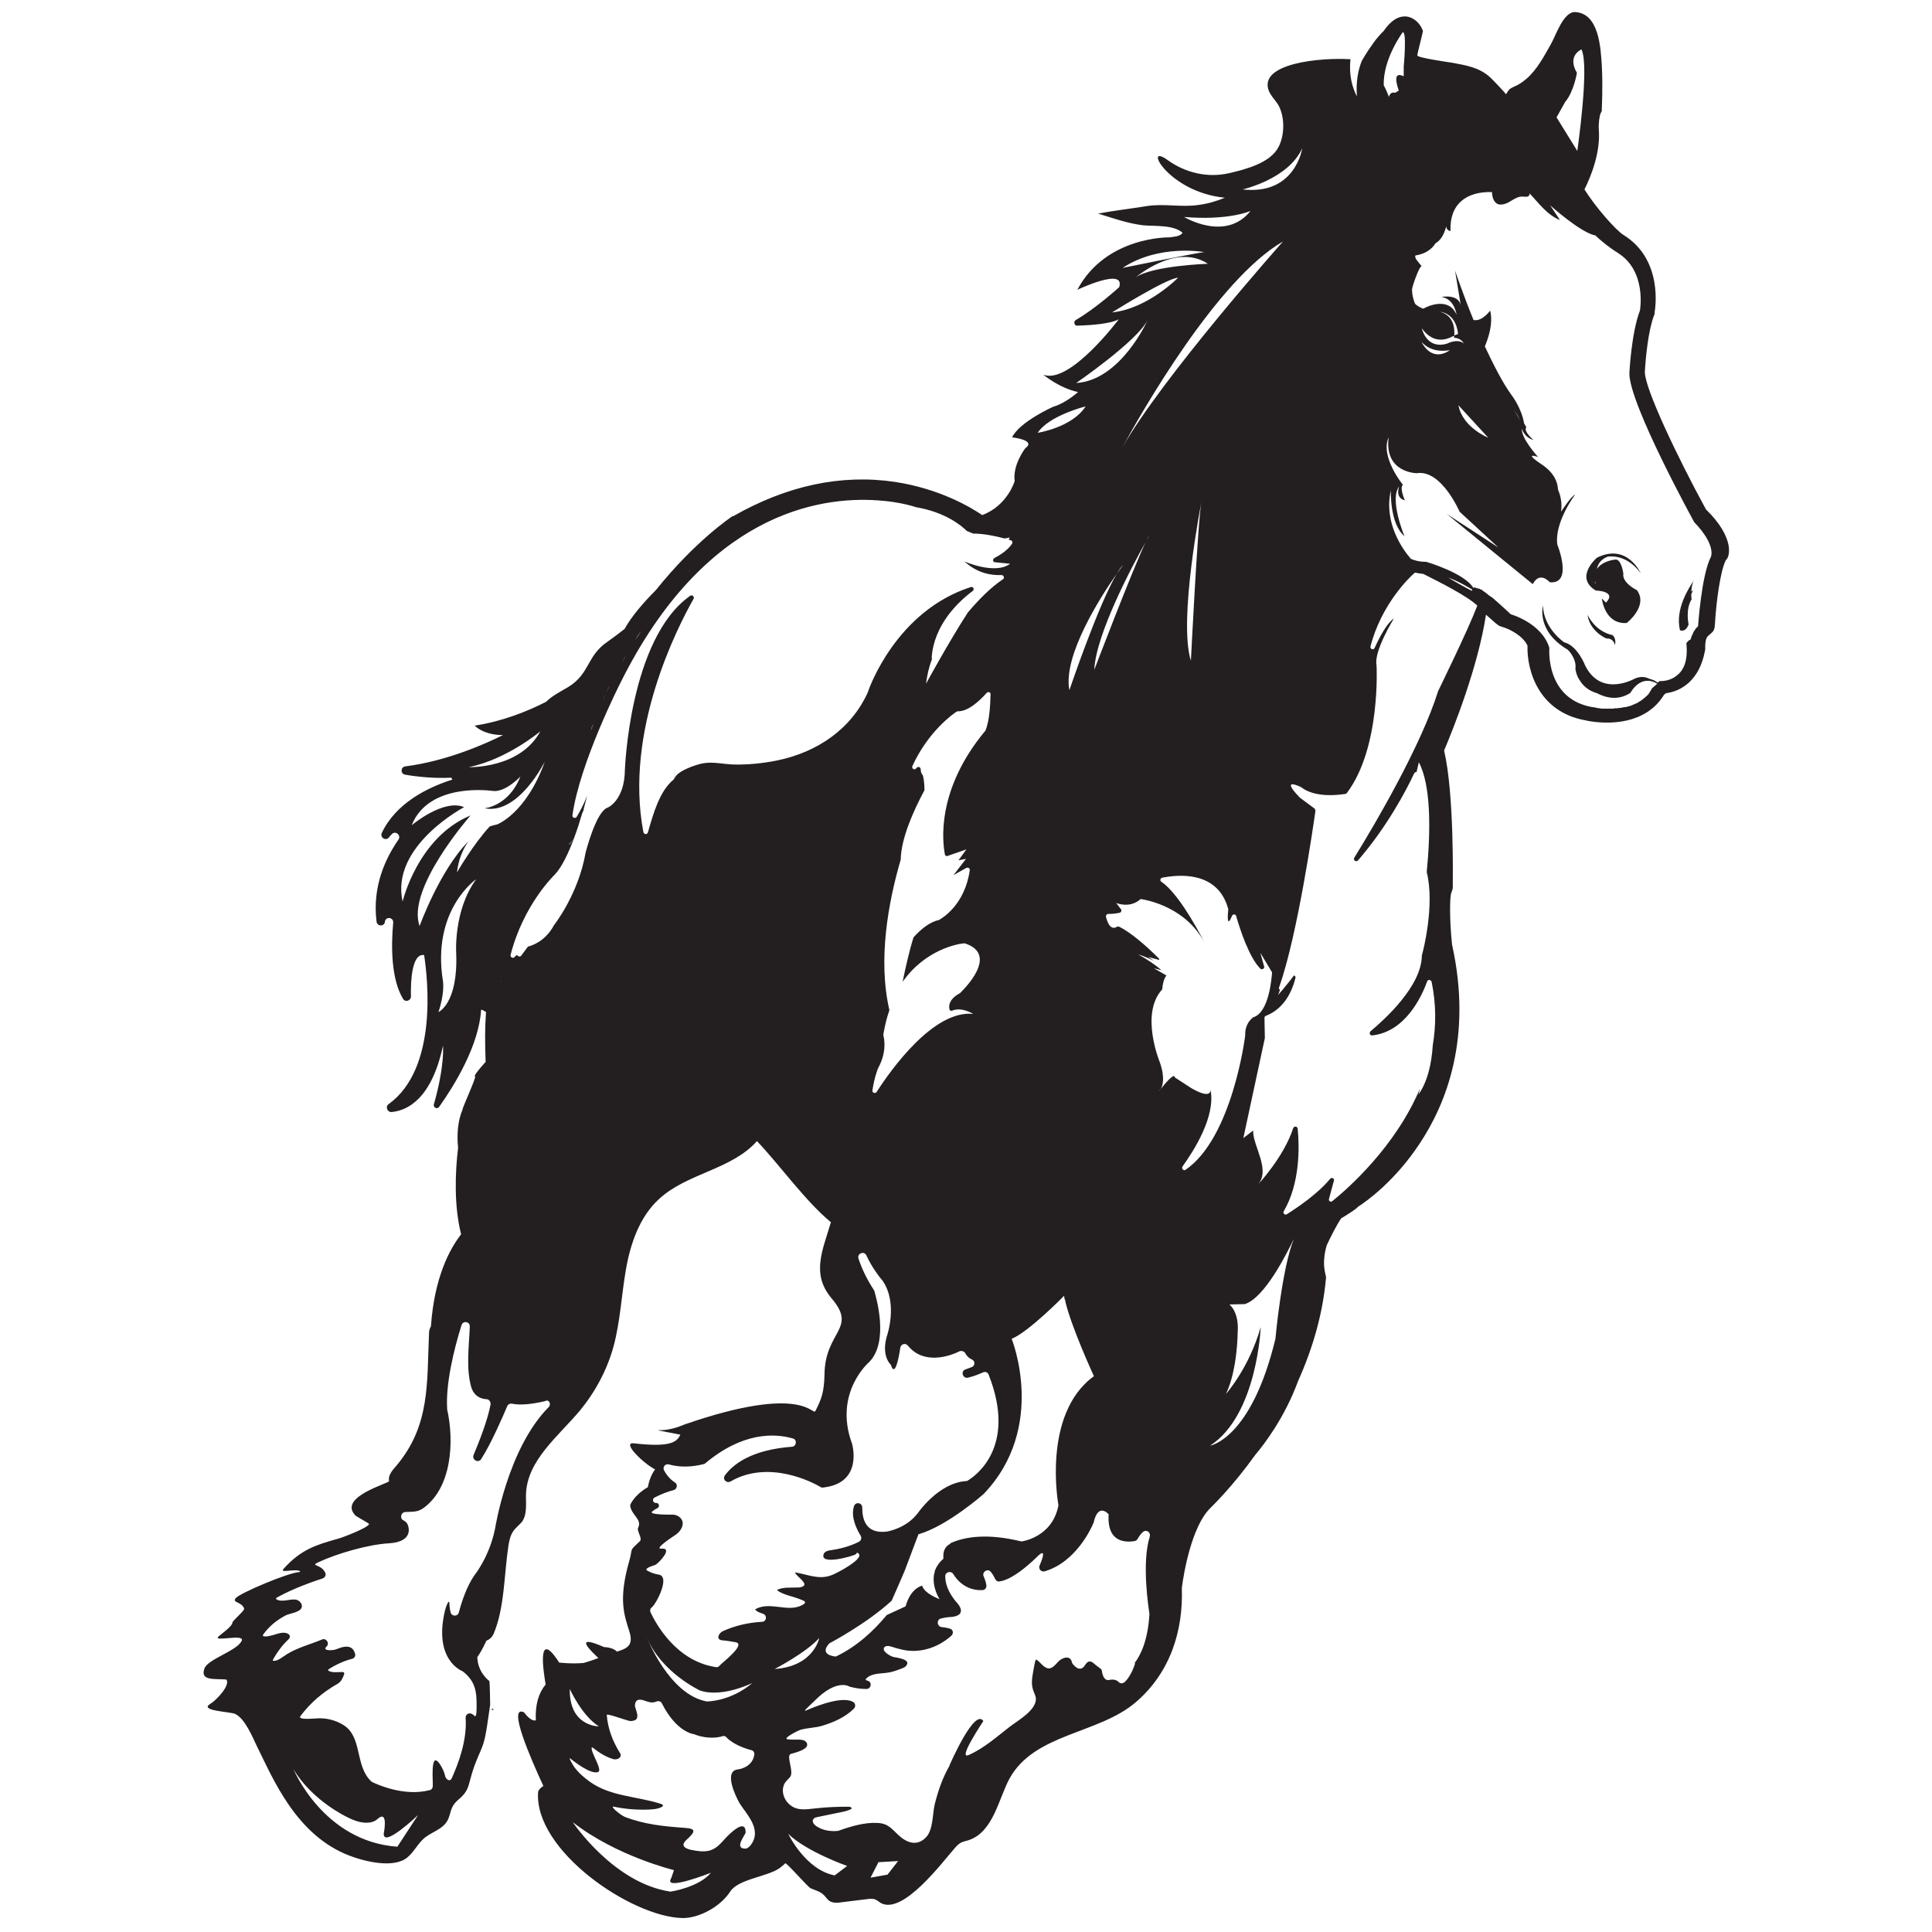 <?xml version="1.0" encoding="utf-8"?>
<!-- Generator: Adobe Illustrator 27.7.0, SVG Export Plug-In . SVG Version: 6.00 Build 0)  -->
<svg version="1.1" id="Layer_1" xmlns="http://www.w3.org/2000/svg" xmlns:xlink="http://www.w3.org/1999/xlink" x="0px" y="0px"
	 viewBox="0 0 512 512" style="enable-background:new 0 0 512 512;" xml:space="preserve">
<style type="text/css">
	.st0{fill:#231F20;}
</style>
<g>
	<path class="st0" d="M445.2,167c0,0,1.4,0.8,2.3-1.5c0,0-0.9-4,0.8-6.7c0,0-0.1-0.5-0.1-1.3c0.3-0.7,0.5-1.2,0.5-1.2
		c-0.2,0.2-0.3,0.3-0.5,0.5c0.1-1,0.2-2.1,0.7-3C447.5,155.9,443.9,161.4,445.2,167z"/>
	<path class="st0" d="M426.1,147.5c1.9-0.2,5.5,0.1,8.7,4.4c0,0-3.6-8.1-11.6-4.1c0,0-6.1,5.2-0.3,8.7c0,0,5.7,0.1,2.7,3.2l-1.1-1.1
		c0,0,0.7,6.9,6.6,6.5c0,0,5.8-4.5,2.7-8.7c0,0-4-1.9-3.6-4.4c0,0-0.5-4-2.2-3.7c0,0-3.4,0.3-4.8,2.5
		C423.4,149.6,424.2,148.2,426.1,147.5z M422.6,154.2c0,0,0.1,0,0.1-0.1c0.1,0.2,0.1,0.5,0.2,0.7
		C422.9,154.9,422.8,154.6,422.6,154.2z"/>
	<path class="st0" d="M427.3,168.3c-4.7-1-6.6-5.4-6.6-5.4c0.6,4.5,5,6.3,5,6.3c2-0.1,2.3,1.8,2.3,1.8
		C428.4,169,427.3,168.3,427.3,168.3z"/>
	<path class="st0" d="M452.1,135c-7.8-14.3-16.2-32.1-16.2-36.4c0.2-3.7,0.9-11,2.4-14.9l0.1-0.3c0.1-0.1,0.1-0.3,0.1-0.4l0-0.3
		c0.1-0.6,2.4-13.8-8.2-20.4c0,0,0,0,0,0l-0.6,0.9c0,0,0,0,0,0l0.6-0.9c-2-1.2-7.4-7.3-10.4-12.1c1.7-3.4,4.3-9.8,3.8-15.9
		c-0.1-1.7,0.2-3.7,0.5-4.3l0.3-0.6l0-0.7c0-0.2,0.3-5.6,0-11.3c-0.3-4.6-0.7-13.8-7-14.2c-3.2-0.2-5.2,6.3-6.5,8.5
		c-1.8,3.2-3.7,6.8-6.5,9.2c-0.7,0.6-1.4,1.1-2.1,1.5c-0.6,0.4-2,0.8-2.5,1.4c-0.3,0.4-0.6,0.8-0.8,1.2c0.1-0.1-3.9-4.3-4.3-4.6
		c-2.9-2.6-6.4-3.1-10.1-3.8c-0.7-0.1-9.1-1.3-9.1-1.9c0-0.5,1.2-5,1.3-5.6l0.2-0.9l-0.4-0.9c-0.2-0.4-1.4-2.5-3.8-2.9
		c-2.2-0.3-4.3,1-6.2,3.8c0,0-0.1,0.1-0.1,0.1l-0.6,0.6c-0.5,0.6-1.2,1.3-1.9,2.3l-1.4,2c-0.6,0.9-1.2,1.9-1.8,2.9c0,0,0,0,0,0
		c-1,2.5-1.6,5.6-1.3,9.4c0,0-2.4-3.9-1.7-9.8c-7.7-0.5-24.7,1-21.6,8.5c0.6,1.3,1.6,2.3,2.4,3.5c1.8,3.1,1.8,7.9,0.2,11.1
		c-2.1,4.4-8.9,6.1-13.2,7.1c-5.7,1.3-11.6-0.1-16.3-3.5c-6.6-4.8,0,8.5,15.2,10c-2.2,0.9-4.5,1.6-6.9,1.9
		c-4.6,0.7-9.1-0.4-13.7,0.3c-4.3,0.7-8.7,1.2-13,2c3.9,1.2,7.8,2.6,11.9,3.1c3,0.3,8.1-0.2,10.5,2c-0.7,1-2.2,1-3.4,1.2
		c0,0-16.9-0.4-24.5,13.9c0,0,12.8-6.1,11.1-0.7c0,0-6.4,5.8-11.5,8.7c-0.7,0.4-0.4,1.6,0.4,1.5c3.7-0.1,8.9-0.5,11-1.7
		c0,0-13,17.4-20,14.7c0,0,4.1,3.5,9.2,4.6c-2.1,1.8-4.5,3.3-6.6,3.9c0,0-8.8,3.9-10.9,8.1c0,0,6.6,0.7,3.5,2.9c0,0-3.4,4.4-2.8,8.7
		c0,0-1.9,6.5-8.6,9c-3.1-2.1-11.3-7-23.2-8.8c-14.2-2.1-28.6,1-42.8,9.1l-0.1,0l-0.1,0c-0.4,0.3-9.8,6.5-20.3,19.6
		c-3.3,3.3-6.4,6.9-8.3,10.3c-1.4,1.1-3,2.3-4.7,3.5c-5.3,3.7-4.5,8.3-10.1,11.8c-1.8,1.1-4.3,2.3-6,4c-5.1,2.6-11.7,5.2-18.9,6.3
		c0,0,2.2,2.5,7.5,2.5c-4.4,2.2-14.8,6.9-25.9,8.3c-1.3,0.2-1.3,2,0,2.2c3.4,0.6,7.7,1,12.2,0.8c0.1,0.2,0.2,0.4,0.3,0.5
		c-6.7,2.1-15,6.3-18.7,14.1c-0.6,1.2,1,2.3,1.9,1.2c0.2-0.3,0.4-0.5,0.7-0.8c0.9-1.1,2.6,0.2,1.8,1.4c-3.4,4.9-7,12.4-5.8,21.8
		c0.2,1.2,1.9,1.3,2.2,0.1c0-0.1,0-0.1,0-0.2c0.3-1.4,2.3-1.1,2.2,0.3c-0.6,6.6-0.5,15,2.6,20.2c0.6,1,2.1,0.5,2.1-0.6
		c-0.1-4.4,0.3-11.5,3.5-11c1,6.6,3.6,30.1-9.4,39.5c-1,0.7-0.3,2.2,0.8,2.1c4.2-0.4,10.6-3.5,13.6-17.6c0,0,0.5,5.3-2.4,15.5
		c-0.3,0.9,0.9,1.5,1.4,0.7c3.9-5.5,10.5-16.1,11.1-25.7c0.2,0,0.4,0.1,0.5,0.1c0.4,0.3,0.7,0.5,0.8,0.4c-0.3,4.1-0.3,8.5-0.1,13.3
		c-1.7,1.9-3.3,3.8-2.8,3.9c0.4,0.1-3.6,8.8-3.3,8.7c-1.2,2.8-1.6,6.3-1.2,10.2c-0.8,6.5-1.1,15.4,0.8,22.9c-3.1,4-7.1,11.5-8,24.4
		c-0.3,0.5-0.5,1.1-0.5,1.7c-0.6,13.3,0.4,24.6-8.8,35.4c-1,1.1-2.1,2.5-1.8,3.9c0.1,0.6-13.3,4.1-9.1,8.9c0,0,0,0,0,0
		c-0.1,0.3,3.8,2.2,3.8,2.5c-0.3,1-7.1,3.6-8.3,3.9c-5.7,1.6-9.7,2.8-14.3,7.9c-1.3,1.4,2.9-0.1,4.4,0.7c-0.1,0.1-0.2,0.1-0.2,0.2
		c-3.2,0.2-15.5,5.5-16.8,6.8c-1.4,1.4,1.5,1,2.1,2.9c0.2,0.5-3.1,3.2-3.1,3.7c-0.1,1.1-3,3-3.8,3.8c-1.1,1.3,6.8-0.8,6.3,0.9
		c-1,2.7-8.9,4.9-9.9,7.4c-1.3,3.5,2.8,2.7,5.8,3c1.1,1.5-2.6,5.4-4.2,6.4c-3.3,1.9,5.2,2.1,6.5,2.7c2.6,1.2,4.6,6.1,5.8,8.6
		c4.2,8.4,10.3,23.6,24.6,29c4.2,1.6,11.8,3.4,15.3,0.4c1.8-1.5,2.8-3.8,4.7-5.3c1.2-0.9,2.6-1.5,3.8-2.3c3.8-2.5,1.8-5,4.9-7.6
		c3.8-3.2,2.1-4.1,5.4-11.7c1.7-3.9,1.7-3.8,3.1-13.5c0-0.2-0.1-6-0.2-6.3c0,0-3.1-2.2-3.2-6.3c0-0.1,0-0.1,0.1-0.2
		c0.5-0.7,1.4-2.2,2.3-4.2c0.8-0.3,1.5-0.9,1.9-1.8c2.9-6.7,2.8-15.8,3.9-23.1c0.2-1.4,0.5-2.9,1.3-4.1c0.7-1,1.7-1.7,2.4-2.6
		c1.4-2.1,0.9-4.9,1-7.4c0.4-8.9,8.6-15.2,14.3-22c4.1-5,7.2-10.8,8.9-17c1.8-6.7,2.1-13.7,3.3-20.5c1.2-6.8,3.6-13.8,8.7-18.5
		c7.4-6.9,19.3-7.8,26-15.4c6,6.3,12.9,16,19.6,21.5c-2.2,7.5-5.3,13.7,0.2,20.2c6.9,8.1-1.8,8.6-1.9,20.2c-0.1,4.6-0.8,6.5-2.4,9.6
		c-0.8,1.5-2.9-7.4-34.7,3.6c-2.1,0.9-4.6,1.6-6.8,1.5c-0.1,0-0.1,0.1,0,0.1l5.7,1.1c-0.9,2-2.7,3.4-12.3,2.3
		c-3.4-0.4,2.6,5.4,5.6,6.9c-1,1.4-1.6,3-1.9,4.7c-3.9,2.3-4.7,4.8-4.7,4.8c0.2,2.6,3.3,3.7,2.1,6c-0.4,0.8,1.2,2.8,0.5,3.5
		c-3.1,3-1.7,1.3-2.9,5.5c-2.9,10.2-1.2,14.3,0.1,18.5c1.2,3.8-0.8,4.5-3.3,5.3c-1.1-1.2-3.4-1.2-3.4-1.2c-8.9-3.9-2.9,1.6-1.5,2.9
		c-1.3,0.5-2.6,0.9-3.9,1.3c-3.2,0.3-6.5-0.1-6.5-0.1c-6-9.3-4.2,2.3-3.6,5.8c-1.8,2.2-2.8,5.2-2.6,9.5c-1.4,0.4-3.1-2.1-3.1-2.1
		c-4.6-2.2,1.9,12.6,5.1,19.5c-0.8,0.5-1.3,1.1-1.4,1.6c-1.1,15.5,24.7,33.1,38.2,33.4c4.5,0.1,10.2-3.1,12.7-7
		c2.2-3.4,9.9-3.9,13.2-6.3c0.5-0.4,1-0.8,1.4-1.2c0.3-0.3,5.9,6.2,6.7,6.6c1.1,0.5,2.4,0.8,3.3,1.6c0.6,0.5,1,1.2,1.6,1.7
		c1,0.7,2.3,0.6,3.5,0.4c2.2-0.3,4.3-0.5,6.5-0.8c0.8-0.1,1.6-0.2,2.3,0.1c0.5,0.2,0.9,0.6,1.4,0.9c5.9,3.3,16.4-10.9,19.6-14.5
		c0.5-0.6,1-1.1,1.7-1.5c0.6-0.3,1.3-0.4,1.9-0.6c6.6-2.1,8-10.9,10.9-16.3c6.6-12.1,23.6-11.8,33.5-20.3c9-7.7,12.6-18.7,12.2-30.3
		c0.5-4,2.6-16.1,7.4-21c0.7-0.7,6.1-5.9,12.1-14.3c2.3-2.7,7.8-9.9,11.3-19.5c4.1-9.1,6.6-18.3,7.4-27.3c0.2-0.6-1.4-3.2,0.2-8.7
		c1.1-2.3,2.3-4.8,3.8-7.1c2.1-1.3,3.9-2.4,4.5-3.1c2.5-1.6,9.9-7,16.3-16.7c7-10.5,14.1-28.1,8.6-52.8c-0.7-6.8-0.6-12.6-0.2-13.7
		l0.2-0.5c0.1-0.3,0.2-0.6,0.2-1l0-0.6c0-1,0.4-24.2-2.3-35.6c2.5-5.9,9-22.2,11.1-36c0.8,0.7,1.6,1.4,2.5,2.2l0.5,0.4
		c0.3,0.2,0.5,0.4,0.9,0.5l0.6,0.2c1.4,0.4,5.2,2.1,6.5,4.9c-0.2,6.5,2.9,17.6,15.4,19.8c0.3,0.1,0.9,0.2,1.6,0.3
		c4.1,0.6,14.2,1.1,19.2-7.1l0.5-0.4c4.2-0.5,8.9-3.6,10.3-11.1l0.1-0.4c0-0.2,0-0.4,0-0.6l0-0.3c0-0.7,0.1-2.3,0.8-2.8l0.9-0.8
		c0.5-0.4,0.7-0.9,0.8-1.5l0.1-1.2c0.3-5.2,1.4-13.7,2.8-16.4l0-0.1C458.5,147.7,459.8,142.5,452.1,135z M417.8,6.2
		C417.8,6.3,417.8,6.3,417.8,6.2c0,0-0.1,0-0.1,0C417.7,6.2,417.7,6.2,417.8,6.2z M414.8,27c2.3-2.7,3.1-7.7,3.1-7.7
		c-2.7-4.6,1.2-6.2,1.2-6.2c2.2,4.2-1.1,26.9-1.1,26.9l-5.5-8.9L414.8,27z M374.1,10.3C374.1,10.3,374.1,10.3,374.1,10.3
		c0,0.5-0.1,0.9-0.1,1.3C374.1,11.1,374.1,10.7,374.1,10.3z M375.9,16.4c-0.7-0.7-1.8-2.2-1.8-4.9C374.1,14.2,375.2,15.7,375.9,16.4
		z M372.6,7.4c0,0,0.1,0,0.1,0C372.6,7.5,372.6,7.4,372.6,7.4C372.6,7.4,372.6,7.4,372.6,7.4z M369.1,10.1L369.1,10.1
		c0,0.1-0.1,0.1-0.1,0.2C369,10.2,369,10.1,369.1,10.1z M371.7,8.6c1.2-0.7,0.3,9.1,0.3,9.1l0,2.5c0,0-0.7-0.3-1-0.3
		c-2-0.3-0.3,4.1-0.3,4.1l-1,0.6c-1.4-0.4-1.6,1.1-1.6,1.1c-0.9-2.3-1.4-3.1-1.4-3.1C366.5,15.6,371.7,8.6,371.7,8.6z M345.1,39.3
		c0,0-1.8,12.5-15.8,10.9C329.3,50.2,341.4,47.5,345.1,39.3z M297.3,118.8c-0.5,0.8-0.9,1.6-1.3,2.4
		C296,121.2,296.5,120.3,297.3,118.8c5.2-9.5,25.2-44.7,42.7-54.8C340,64,307.9,100.1,297.3,118.8z M318.4,133
		c-0.9,4-2.8,42.1-2.8,42.1C312.2,164.3,318.4,133,318.4,133z M303.6,143.7c0.5-1,0.8-1.6,1-1.8c0,0-0.2,0.3-0.5,0.9
		C303.9,143,303.8,143.3,303.6,143.7c-3.5,7.3-13.6,33.8-13.6,33.8C290.4,168,300.3,149.5,303.6,143.7z M283.4,182.9
		c-1.8-9.2,8.5-25.1,12.6-30.9c0.6-1,1.1-1.8,1.6-2.2c0,0-0.6,0.8-1.6,2.2C291.1,160.1,283.4,182.9,283.4,182.9z M331.4,55.9
		c-6.6,8.3-17.6,1.6-17.6,1.6C325.7,58.5,331.4,55.9,331.4,55.9z M319.1,66.8c-3.5,0.5-21.6,4.2-21.6,4.2
		C307.2,64.6,319.1,66.8,319.1,66.8z M320.1,69.9c0,0-14.7,0.5-19.1,3.6C301,73.5,311.6,64.3,320.1,69.9z M294.7,82.8
		c0,0,14.5-9.1,17.5-9.2C312.2,73.6,304.2,81.8,294.7,82.8z M285.2,101.5c0,0,16-11,18.9-16.6C304.1,84.9,297,100.8,285.2,101.5z
		 M287.7,107.7c-3.6,5.6-12.7,7-12.7,7C278,110.1,287.7,107.7,287.7,107.7z M270.5,151.3c0,0-0.5,0.2-1.3,0.5
		C269.6,151.7,270,151.5,270.5,151.3z M282,343.4c0,0.3,0.1,0.7,0.2,1.1c0,0,0,0,0.1-0.1c0,0.1,0,0.3,0,0.4
		c1.6,6.9,7.6,19.9,7.6,19.9c-13.9,10.1-9.4,34.2-9.4,34.2c-1.6,8.6-9.8,9.6-9.8,9.6c-9-2.2-15-1.3-18.9,0.5c0,0,0.1,0.1,0.1,0.1
		c-1.2,0.5-1.9,1.7-1.9,3.1c0,0.2,0,0.5,0,0.9c-1.2,1-1.9,2.2-2.3,3.3c0,0.1,0,0.3,0,0.4c0,0-0.1,0.1-0.1,0.1
		c-0.8,3.6,1.4,6.9,1.4,6.9c-4.5-1.8-4.6-3.6-4.6-3.6c-3.4,1-4.4,5.5-4.4,5.5l-5,2.3c-3.3,4-7.8,8.3-13.5,11c0,0-4.7-0.3-1.7-3.5
		c0,0,9.9-5.2,16.5-11.3c1.1-2.4,2.3-5.3,3.4-7.8l3.7-9.8c7.7-2.2,17.3-10.7,17.3-10.7c16.9-17.7,7.4-41.1,7.4-41.1
		C272.6,353,282,343.4,282,343.4z M236.9,130.9c0,0,0.1,0,0.1,0c-0.1,0-0.2,0-0.3,0C236.8,130.9,236.8,130.9,236.9,130.9z
		 M182.4,151.5c0.1-0.2,0.3-0.3,0.4-0.5c0,0,0,0,0,0C182.7,151.2,182.5,151.4,182.4,151.5C182.4,151.6,182.4,151.5,182.4,151.5z
		 M177.7,156.8C177.7,156.8,177.7,156.8,177.7,156.8c-0.4,0.4-0.7,0.9-1.1,1.4C177,157.7,177.3,157.3,177.7,156.8z M174.5,160.9
		c0.4-0.5,0.8-1,1.1-1.5c0,0,0,0,0,0C175.2,159.9,174.8,160.4,174.5,160.9C174.5,160.9,174.5,160.9,174.5,160.9z M172.2,163.9
		c0.5-0.7,1-1.4,1.5-2.1C173.2,162.5,172.7,163.2,172.2,163.9C172.2,163.9,172.2,163.9,172.2,163.9z M170.4,166.5
		c0.5-0.7,0.9-1.3,1.4-2c0,0,0,0,0,0C171.3,165.2,170.9,165.8,170.4,166.5C170.4,166.5,170.4,166.5,170.4,166.5z M168.2,169.8
		c0.6-0.9,1.1-1.8,1.7-2.6c0,0,0,0,0,0C169.4,168.1,168.8,169,168.2,169.8C168.2,169.8,168.2,169.8,168.2,169.8z M167.9,170.3
		C167.9,170.3,167.9,170.3,167.9,170.3c-0.1,0.1-0.1,0.2-0.2,0.4C167.8,170.6,167.8,170.5,167.9,170.3z M166,173.5
		C166,173.5,166,173.4,166,173.5c-0.4,0.7-0.8,1.4-1.2,2.1C165.2,174.8,165.6,174.1,166,173.5z M164.1,176.8
		C164.1,176.8,164.1,176.8,164.1,176.8c-0.2,0.4-0.5,0.9-0.7,1.3C163.7,177.7,163.9,177.2,164.1,176.8z M160.6,183.7
		c0.3-0.7,0.6-1.3,0.9-1.9C161.3,182.4,160.9,183,160.6,183.7C160.6,183.7,160.6,183.7,160.6,183.7z M160.5,184
		C160.5,184,160.5,184,160.5,184c-0.3,0.6-0.5,1.1-0.8,1.7C160,185.1,160.2,184.5,160.5,184z M157.3,191.6c0.1-0.3,0.2-0.5,0.3-0.8
		C157.5,191.1,157.4,191.4,157.3,191.6C157.3,191.6,157.3,191.6,157.3,191.6z M157.2,191.9C157.2,191.9,157.2,191.8,157.2,191.9
		c-0.2,0.5-0.4,1.1-0.6,1.7C156.7,193,156.9,192.4,157.2,191.9z M152.8,205.3C152.8,205.3,152.8,205.3,152.8,205.3
		c-0.2,0.9-0.5,1.8-0.7,2.7C152.3,207.1,152.6,206.2,152.8,205.3z M151.7,209.7C151.7,209.7,151.7,209.7,151.7,209.7
		c-0.3,1.3-0.6,2.6-0.8,3.9C151.1,212.3,151.4,211,151.7,209.7z M143.2,193.8c-5.4,10-19,9.5-19,9.5
		C134.3,201.3,143.2,193.8,143.2,193.8z M120.9,252.7c0.5,13.3-4.7,15.5-4.7,15.5c1.7-5.1,1.2-8.1,1.2-8.1
		c-3.1-19,8.8-27.1,8.8-27.1C120.1,241.3,120.9,252.7,120.9,252.7z M121.1,231.2c0.4-3.4,1.5-6,3-8.2c-7.6,7.7-12.9,22.4-12.9,22.4
		c-3.6-9.9,13.5-29.3,13.5-29.3c-14,5.8-18,22.8-18,22.8c-3.3-14.7,16.3-25,16.3-25c-5.5-2.3-13.9,4.8-13.9,4.8
		c4.6-11.6,21.4-9.1,21.4-9.1c3.4,0.5,7.4-3.8,7.4-3.8c-3.1,7.9-9.5,8.4-9.5,8.4c9,1.8,16-12.4,16-12.4c-5,13.9-12.7,16.7-12.7,16.7
		c-0.6,0.1-1.2,0.3-1.9,0.5C125.5,223.6,121.1,231.2,121.1,231.2z M143.1,234.8C143,234.9,143,234.9,143.1,234.8
		C143,234.9,143,234.9,143.1,234.8C143,234.9,143,234.9,143.1,234.8z M143,234.9c0,0-0.1,0.1-0.1,0.1C142.9,235,142.9,235,143,234.9
		C143,234.9,143,234.9,143,234.9z M142.7,235.3C142.7,235.3,142.7,235.3,142.7,235.3C142.7,235.3,142.7,235.3,142.7,235.3
		C142.7,235.3,142.7,235.3,142.7,235.3z M141.7,236.5c0,0.1-0.1,0.1-0.1,0.2c0,0,0,0,0,0C141.6,236.7,141.7,236.6,141.7,236.5z
		 M141.4,237c-0.1,0.1-0.1,0.1-0.2,0.2C141.2,237.2,141.3,237.1,141.4,237C141.3,237.1,141.3,237.1,141.4,237z M139.1,240.8
		C139.1,240.8,139.1,240.8,139.1,240.8C139.1,240.8,139.1,240.8,139.1,240.8C139.1,240.8,139.1,240.8,139.1,240.8z M138.6,241.7
		c0,0,0,0.1-0.1,0.1c0,0,0,0,0,0C138.6,241.8,138.6,241.7,138.6,241.7z M138.2,242.6c0,0,0,0.1-0.1,0.1
		C138.1,242.7,138.1,242.6,138.2,242.6C138.2,242.6,138.2,242.6,138.2,242.6z M136.1,247.3C136.1,247.3,136.1,247.3,136.1,247.3
		C136.1,247.3,136.1,247.3,136.1,247.3C136.1,247.3,136.1,247.3,136.1,247.3z M135.7,248.5c0,0.1,0,0.1-0.1,0.2
		C135.7,248.6,135.7,248.5,135.7,248.5C135.7,248.5,135.7,248.5,135.7,248.5z M135.2,249.9c0,0.1-0.1,0.3-0.1,0.4c0,0,0,0,0,0
		C135.1,250.2,135.2,250.1,135.2,249.9C135.2,249.9,135.2,249.9,135.2,249.9z M133.1,258c0,0.1,0,0.1,0,0.2
		C133.1,258.1,133.1,258,133.1,258C133.1,258,133.1,258,133.1,258z M132.8,259.9c0,0.1-0.1,0.3-0.1,0.4
		C132.7,260.2,132.7,260,132.8,259.9C132.8,259.9,132.8,259.9,132.8,259.9z M131.4,279.4C131.4,279.4,131.4,279.4,131.4,279.4
		c0-0.2,0-0.4,0-0.6C131.4,279,131.4,279.2,131.4,279.4z M105.3,489.4c-19.6-1.4-27.5-20.5-27.5-20.5c5,8.4,14.3,12.7,14.3,12.7
		c5.8,3,8,0.4,8,0.4c2.9-2.5,1.6,3.9,1.6,3.9c-0.2,4,9.1-4.9,9.1-4.9L105.3,489.4z M145.4,372.9c-10.9,11-14.2,32.2-14.2,32.2
		c-1.5,7.5-5.5,12.4-5.5,12.4c-2,2.9-3.3,6.8-4.1,9.8c-0.3,1.2-2,1.1-2.2-0.1c-0.2-0.8-0.3-1.6-0.3-2.3c-0.1-1.3-0.9,0.8-1.2,2
		c-3.1,13.2,4.7,16,4.7,16c3.4,2.6,3.7,5.5,3.7,8.7c0,1,0.1,3.8-0.6,3.1c-0.2-0.2-0.3-0.3-0.5-0.4c-0.8-0.6-1.9,0-1.8,1
		c0.4,5.9-1.9,12-3.7,16c-0.5,1-1.6,0.3-1.8-0.9c-0.2-1.2-2.6-6-3.1-2.8c-0.3,1.8-0.1,3.8-0.1,5.7c0,0.5-0.3,1-0.8,1.1
		c-6.9,1.8-14.1-1.6-15.2-2.1c-0.1-0.1-0.2-0.1-0.3-0.2c-4.4-4.1-2.3-11.7-7.3-14.9c-2.2-1.4-4.8-2-7.3-1.8c-0.4,0-5,0.5-4.2-0.6
		c2.8-3.7,5.9-6.3,9.9-8.6c0.9-0.5,1.4-1.6,1.7-2.5c0-0.2,0.1-0.3-0.1-0.5c-0.1-0.1-0.3-0.1-0.4-0.1c-1.1,0-3.1,0.3-3.8-0.5
		c0.1-0.1,0.2-0.2,0.3-0.3c2.5-1.6,4.9-2.4,6.1-2.7c0.6-0.1,1-0.8,0.8-1.3c-0.5-1.9-1.9-2.5-4.8-1.3c-1.1,0.5-3.8,0.5-2.9-0.5
		l0.2-0.2c0.8-0.9-0.2-2.3-1.3-1.8c-3.1,1.3-6.4,2.1-9.3,3.9c-1,0.6-2.5,2-3.7,1.7c0-0.1,0-0.2,0.1-0.4c1.2-2.1,2.5-3.8,4-5.2
		c1.1-1.1-0.2-1.8-1.1-1.8c-1.1-0.1-2.6,0.6-3.7,0.8c-0.3,0.1-2.5,0.5-1.8-0.4c1.5-2.1,3.6-3.8,5.9-5c1-0.5,3.5-0.8,4.1-1.8
		c0.7-1.1-0.5-2.3-1.5-2.4c-1.5-0.2-3.9,0.9-5.2-0.2c0.1-0.2,0.2-0.3,0.4-0.4c4.5-2.5,9.9-4.3,12-5c0.6-0.2,1-0.9,0.7-1.5
		c-1.1-2.4-4.2-1.7-1.8-2.8c4.9-2.3,13.2-4.7,18.6-5c7-0.4,5.1-4.8,5.1-4.8c-0.2-0.6-0.6-1-1.2-1.3c-1-0.5-0.7-2.1,0.5-2.2
		c1.6-0.1,3.1,0.1,4.6-0.9c7.8-5.4,8.4-17.9,6.5-26.3c0-0.1,0-0.1,0-0.2c-0.4-6.5,1.7-15.4,3.8-22.1c0.4-1.3,2.3-1,2.2,0.4
		c-0.2,5-1,10.8,0.3,15.7c0.5,2.1,2,3.4,4.1,3.5c0.7,0,1.2,0.7,1.1,1.4c-0.7,3.9-2.9,9.6-4.5,13.4c-0.5,1.3,1.3,2.2,2,1.1
		c2.7-4.2,5.8-11.4,6.9-14c0.2-0.5,0.7-0.8,1.3-0.7c2.5,0.5,5.9,0,8.8-0.7C145.4,370.7,146.2,372.1,145.4,372.9z M206.1,201.5
		c-3.9,0.8-7.9,1.2-11.8,1.1c-2.7-0.1-5.4-0.8-8.1-0.3c-1.6,0.3-7.3,2.1-7.5,4.3c0.1-1,0.2-2,0.3-3l-0.3,2.6c0,0.1-0.1,0.3-0.2,0.4
		c-3.7,3-5.4,9.1-6.8,14c-0.2,0.6-1,0.6-1.2-0.1c-5.1-26.8,9-54.2,13.3-61.8c0.3-0.5-0.3-1.2-0.9-0.8
		c-16.1,11.3-17.3,46.2-17.3,46.2c-0.1,8-4.5,9.9-4.5,9.9c-3.1,0.9-5.8,11.6-5.9,11.9c0,0,0,0,0,0c-1.9,11.1-8.4,19.3-8.4,19.3
		c-2.3,4.3-5.9,5.4-6.7,5.6c-0.1,0-0.2,0.1-0.3,0.2l-1.7,2.3c-0.3,0.3-0.7,0.2-1-0.1c-0.1-0.2-0.4,0-0.7,0.4
		c-0.4,0.5-1.2,0.1-1.1-0.5c3.4-13.4,11.7-21.3,11.7-21.3c2-2.1,3.7-5.9,5.1-9.6c-0.4,0.6-0.9,1.2-1.3,1.7c0-0.1,0.1-0.2,0.1-0.3
		c0.4-0.4,0.8-0.9,1.2-1.4c0.9-2.4,1.6-4.7,2.2-6.7c0.2-0.4,0.3-0.7,0.5-1.1c0,0-0.1,0.1-0.2,0.3c0.6-2.3,1-3.8,1-3.8
		c-1.1,2.7-2.1,4.5-2.8,5.6c-0.3,0.5-1.2,0.2-1.1-0.4c1.9-13.9,12.7-35.1,12.7-35.1c22.3-44.9,52.7-49.5,68.2-48.4c0,0,0.1,0,0.1,0
		c0,0,0,0-0.1,0c6.2,0.4,10.1,1.8,10.1,1.8c7.7,1.3,12,4.8,13.5,6.3c0.4,0.2,1,0.4,1.7,0.7c2.8,0,6.1,0.7,8.3,1.3
		c0.5-0.1,0.9-0.1,1.4-0.3l-0.3,0.6c0.2,0.1,0.4,0.1,0.6,0.2c0.4,0.1,0.5,0.6,0.3,0.9c-1.2,1.8-3.2,3-4.7,3.8
		c-0.5,0.3-0.4,1.1,0.2,1.1l4,0.4c-4,3-12.1-0.6-12.1-0.6c3.4,3.1,7,3.7,9.8,3.6c0.6,0,0.9,0.8,0.4,1.1c-3.3,2.2-6.5,5.5-9.3,8.8
		c-5,7.7-11.1,18.9-11.1,18.9c0.3-2.3,0.8-4.5,1.6-6.6c0-0.1-0.1-0.2-0.1-0.3c0.6-8.7,7-14.8,10.9-17.7c0.5-0.4,0.1-1.3-0.6-1
		c-19.7,6.4-26.8,26.7-27.1,27.5c0,0,0,0,0,0.1C225.7,193.2,216.6,199.3,206.1,201.5z M250.4,226.4c0.1,0.4,0.4,0.6,0.8,0.4l4.9-1.7
		l-2.1,2.9l2-0.4l-3.3,4.3l3.4-1.9c0.4-0.2,1,0.1,0.9,0.6c-1.3,9.2-7.3,12.7-8,13.1c0,0-0.1,0-0.1,0.1c-2.5,0.5-4.8,2.4-6.8,4.6
		c-1.2,3.8-2.1,8-2.9,11.8c6.1-8.7,14.9-10.1,16.2-10.2c0.1,0,0.2,0,0.3,0c9.2,3-0.4,12.3-1.2,13.1c0,0-0.1,0.1-0.1,0.1
		c-2.8,1.5-3,3.2-2.8,4.2c0.1,0.4,0.4,0.6,0.8,0.4c2.6-1,5.5,0.9,5.5,0.9c-10.5-1.1-21.8,14.8-25.6,20.7c-0.3,0.5-1.2,0.2-1.1-0.4
		c0.5-3.5,1.5-6,1.6-6.1c0,0,0,0,0,0c2.3-4.3,1.5-7.8,1.3-8.5c0-0.1,0-0.2,0-0.3c0.4-2.3,0.9-4.4,1.6-6.4c-3.1-13.4-0.3-28.6,3-39.9
		c0.1-5.5,3.2-12.6,6.3-18.4c0-2-0.3-3.4-0.4-3.8c0-0.1-0.1-0.1-0.1-0.2c-0.4-0.5-0.5-1-0.5-1.5c0-0.6-0.7-0.9-1.1-0.4
		c0,0-0.1,0.1-0.1,0.1c-0.4,0.6-1.3,0.1-1-0.6c4.1-9,10.6-13.7,11.7-14.4c0.1-0.1,0.2-0.1,0.3-0.1c2.9,0.1,6.1-3.1,7.7-4.9
		c0.4-0.4,1.1-0.1,1,0.4c-0.1,6.9-1.2,9.3-1.4,9.7c0,0,0,0.1-0.1,0.1C248,209.5,249.8,223.2,250.4,226.4z M158.7,457.5
		c0,0-7.9,0.1-7.7-9.9C151,447.6,154.2,454.7,158.7,457.5z M177.7,501.3c-15.1-2.2-25.9-18.4-25.9-18.4c11.5,9,26.8,12.7,26.8,12.7
		l-0.7,2.1c-2.4,3.7,10.5-1.4,10.5-1.4C185.2,500.2,177.7,501.3,177.7,501.3z M199,488.9c-0.4,0.5-0.9,1-1.5,1
		c-3.1,0,0.1-3.7,0.1-4.3c0-3.3-3-0.7-4.2,0.4c-1.9,1.7-3,3.9-5.7,4.5c-1.6,0.3-3.2,0-4.7-0.3c-1.7-0.4-2.6-1.2-1.1-2.6
		c2.3-2.1,2.8-3-0.5-3.2c-5.5-0.4-10.6-0.9-15.8-2.9c-1.2-0.5-4.2-3-2.9-2.7c6.3,1.3,11,0.6,11,0.6c0.7-0.1,3.2-0.8,1.3-1.4
		c-6.3-2-13.3-1.9-18.8-5.9c-1.5-1.1-2.9-2.3-4-3.8c-0.3-0.4-1.7-2.8-1.1-2.3c1.4,1.1,5.5,4.3,7.4,3.6c1.3-0.5-2-5.2-1.7-6.5
		c0.2,0,0.3,0,0.5,0.2c1.5,1.2,3.4,2.4,5.3,2.9c0.8,0.2,1.9-0.2,1.9-1.1c0-0.3-0.2-0.5-0.3-0.7c-1.9-3.1-3.1-6.3-3.4-9.9
		c-0.1-0.6,5.5,1.6,6.3,1.6c0.4,0,0.9-0.1,1.3-0.3c1.1-0.7,0.1-2.6-0.1-3.5c-0.1-0.7,0.1-1.6,0.8-1.8c1.6-0.4,2.9,1.3,4.9,0.4
		c0.5-0.2,1.2,0,1.4,0.5c3.7,7.3,7.9,8.1,8.6,8.2c0.1,0,0.2,0,0.2,0.1c3.3,1.2,6.1,0.8,7.3,0.4c0.4-0.1,0.8,0,1,0.3
		c1.8,1.9,5,3,6.6,3.4c0.5,0.1,0.9,0.6,0.8,1.2c-0.5,3.5-4.3,3.9-4.3,3.9c-3.9,0.4-0.7,7,0.3,8.8C197.6,480.6,202.1,484.7,199,488.9
		z M171.4,433.9c3.8,9.3,14.1,14.1,14.1,14.1c5.9,2,13.9-2,13.9-2c-5.9,5-12.1,4.9-12.1,4.9C177.3,449.1,171.4,433.9,171.4,433.9z
		 M202.3,427.7c1.1,0.5,0.8,2.1-0.4,2.1c-3.6,0.2-7.1,1-10.4,2.5c-1,0.5-1.9,2.2-0.1,2.4c1.2,0.1,2.4,0.3,3.5,0.5
		c3,0.5-3.5,5.4-4.2,6.2c-0.2,0.3-0.6,0.5-1,0.4c-10.6-1.6-15.9-11.6-17.3-14.5c-0.2-0.5-0.1-1,0.3-1.3c1.2-0.9,5-8.2,1.9-8.7
		c-1.2-0.2-2.3-0.6-3.1-1.1c-1-0.6,2-1.4,2.2-1.5c0.9-0.5,4.6-4.4,1.8-4.3c-0.1,0-0.3,0-0.4,0c-1.7,0,3.7-3.5,4-3.7
		c1.3-0.9,2.3-2.6,1.6-3.9c-0.4-0.8-1.3-1.3-2.2-1.4c-0.2,0-6.7,0.1-5.7-0.8c0.5-0.4,0.9-0.7,1.4-0.9c0.7-0.4,0.5-1.4-0.3-1.4
		c0,0-0.1,0-0.1,0c-0.8,0-1-1-0.4-1.4c1.7-0.9,3.5-1.6,5.1-2c0.9-0.2,1.2-1.5,0.4-2c-1.4-0.9-2.3-2.1-2.9-3.2
		c-0.5-0.9,0.3-1.9,1.3-1.6c4.4,1.2,8.3,0.1,9.2-0.1c0.1,0,0.3-0.1,0.4-0.2c9.9-8.3,18.3-8,23.2-6.6c1.2,0.3,1,2.1-0.2,2.2
		c-10.7,0.8-15.6,4.6-17.8,7.6c-0.7,1,0.4,2.2,1.5,1.6c10.2-5.9,21.9,0.3,23.9,1.5c0.2,0.1,0.4,0.2,0.7,0.1
		c10.7-1.2,7.6-11.6,7.6-11.6c-5-13.6,4.6-21.7,4.6-21.7c5.3-5.5,1.7-17.4,1.3-18.8c0-0.1-0.1-0.2-0.1-0.2c-2-3.1-3.3-5.9-4.1-8.4
		c-0.4-1.3,1.5-2.1,2.1-0.8c1.8,3.9,4.3,6.7,4.3,6.7c4.2,6.1,1.1,14.8,1.1,14.8c-1.5,5.3,1.1,7.5,1.1,7.5c1,3.3,2-1.2,2.5-4.6
		c0.2-0.9,1.3-1.3,2-0.5c4.2,5.2,11.1,2.8,13.7,1.5c0.5-0.2,1.2,0,1.5,0.5c0.4,0.8,1.1,1.4,1.8,1.7c0.9,0.4,0.8,1.7-0.1,2
		c-0.5,0.2-1.1,0.4-1.6,0.6c-1.4,0.4-0.8,2.5,0.6,2.2c1.7-0.4,3.1-1,4-1.4c0.6-0.3,1.3,0,1.5,0.6c7.7,19.5-3.9,27.1-5.6,28.1
		c-0.1,0.1-0.3,0.1-0.4,0.1c-7.3,0.5-12.7,8.4-12.7,8.4c-3.2,4.3-8.4,5-8.4,5c-5.5,0.6-6.4-3.3-6.4-6.4c0-1.3-1.8-1.6-2.2-0.3
		c-0.9,2.9,0.8,6.2,1.8,7.8c0.3,0.6,0.1,1.3-0.5,1.6c-2.6,1.3-5.1,1.9-7.9,2.3c-0.6,0.1-1.2,0.4-1.4,0.9c-1.2,3.1,7.4,0.7,8.5,0.1
		c0.2-0.1,0.2-0.5,0.4-0.4c2.8,1.2-5.9,5.7-7,6c-3.3,1.2-6.3-0.3-9.5-0.8c0.1,0.9,3.6,2.9,2.1,3.7c-0.4,0.2-0.8,0.3-1.2,0.3
		c-1.6,0.1-4.3-0.2-5.7,0.7c1.5,1.2,4,1.6,5.8,2.3c0.9,0.4,2.6,0.7,1,1.6c-3.9,2.2-8.6-1.1-12.6,1.2
		C200.6,427.2,201.5,427.4,202.3,427.7z M205.3,442.3c0,0,8.3-4.3,11.8-8.2C217.1,434.1,215.7,441.6,205.3,442.3z M221.2,497
		c-7.8-1.5-12.3-11-12.3-11c4.8,4.7,15.6,8.5,15.6,8.5L221.2,497z M235.2,496.8l-4.5,0.8l2.1-4.1l5.2-0.3L235.2,496.8z M304.6,427.6
		c0,0.1,0,0.2,0,0.3c-0.4,6.8-2.3,10.7-3.9,12.8l0.1,0.2c-0.9,2.7-2,4.2-2.8,4.9c-0.5,0.4-1.2,0.4-1.6-0.1c-0.9-0.9-2.4-0.5-2.4-0.5
		c-1.3,0.3-1.8-1.1-2-2.4c0-0.3-0.2-0.5-0.5-0.7c-0.7-0.5-1.3-1-1.9-1.5c-0.5-0.4-1.2-0.4-1.6,0.1c-0.4,0.4-0.6,0.8-0.6,0.8
		c-1.5,2-3.3-0.8-3.3-0.8c-0.3-2.2-2.6-1.5-3.7-0.3c-0.5,0.5-0.9,1.1-1.6,1.5c-1.4,0.8-2.5-0.6-3.4-1.5c-0.3-0.3-0.6-0.5-0.8-0.6
		c-0.3-0.1-0.7,2.8-0.8,3.2c-0.3,1.8-0.6,3.4,0.1,5.2c0.2,0.6,0.5,1.1,0.6,1.7c0.4,3.2-4.7,6-6.9,7.7c-3.5,2.7-6.8,5.7-10.9,7.5
		c-3.1,1.4,3.9-9,3.9-9c-2.3-3.5-8.6,10.9-9,11.8c0,0,0,0.1,0,0.1c-1.8,3.1-3,6.6-3.9,10.2c-0.6,2.6-0.4,6.6-2.2,8.6
		c-2,2.2-4.4,1.9-6.6,0.2c-2.3-1.8-3.1-3.8-6.4-3.9c-3.3-0.2-7,0.9-10.1,2c-0.1,0-0.2,0.1-0.3,0.1c-2,0.2-4-0.1-5.7-1.2
		c-0.6-0.4-1.3-1.2-0.9-1.8c0.2-0.5,0.8-0.6,1.3-0.7c2.1-0.4,4.2-0.9,6.3-1.3c0.9-0.2,1.9-0.4,2.6-0.9c0-0.4-0.5-0.5-0.9-0.5
		c-2.8,0-5.6,0.1-8.3,0.4c-3.1,0.3-5.9,1-8.1-1.9c-1-1.4-1.3-3.3-0.4-4.8c0.4-0.6,1-1.1,1.4-1.6c1.1-1.4-1.2-5.7,0.2-6.1
		c1-0.3,4.1-1,4.3-2.3c0.1-0.6-0.4-1.1-0.9-1.3c-1.3-0.4-3,0-4.4-0.3c-1.1-0.3,3.1-2.4,3.6-2.5c1.8-0.5,3.7-0.5,5.5-1
		c3.1-0.9,6.3-2.3,8.6-4.6c0.5-0.5,0.4-1.3-0.1-1.7c-2.5-1.6-8.5,0.4-12.6,2.2c-1.1,0.5,1.3-1.6,2.2-2.5c6.1-6.2,9.4-3.8,9.4-3.8
		c1.5,0.4,3,0.6,4.4,0.6c1.3,0,1.6-1.9,0.3-2.2c-0.2-0.1-0.4-0.1-0.5-0.3c0-0.1,0.1-0.2,0.2-0.3c1.5-1.5,4-1.2,6.1-1.6
		c1.1-0.2,2.1-0.6,3.2-1c0.4-0.2,0.9-0.3,1.2-0.7c1.6-1.8-2.6-2.2-3.4-2.4c-0.7-0.2-3.4-1.6-2.2-2.7c0.3-0.2,0.6-0.2,1-0.2
		c1,0.2,1.9,0.6,2.9,0.8c4.9,1.4,10-0.2,13.7-3.5c0.7-0.6,0.5-1.7-0.4-1.9c-0.6-0.2-1.3-0.3-2.1-0.4c-1.3-0.1-1.5-2-0.2-2.3
		c1.7-0.4,2.9-0.4,2.9-0.4c4.1-0.5,1.6-3.4,1.6-3.4c-2.7-3-3.4-5.5-3.4-7.4c0-1.1,1.5-1.5,2.1-0.6c2.4,3.9,5.9,4.4,7.7,4.3
		c0.7,0,1.2-0.6,1.1-1.3c-0.1-0.8-0.4-1.6-0.7-2.3c-0.6-1.2,1.1-2.3,1.9-1.2c0.6,0.7,0.9,1.4,1.1,1.8c0.2,0.4,0.6,0.8,1.1,0.7
		c4-0.4,10-6.5,10-6.5c2.5-2.5,1.6,0.2,0.7,2.3c-0.4,0.9,0.5,1.8,1.4,1.5c8.4-2.5,12.4-11.7,12.8-12.6c0-0.1,0-0.1,0.1-0.2
		c1.2-5.6,4-2.3,4-2.3c-0.5,7.9,5,7.4,6.9,7.1c0.4-0.1,0.6-0.3,0.8-0.6c0.5-0.9,1-1.5,1.5-1.9c0.9-0.6,2,0.2,1.7,1.3
		C302.5,414.2,304.4,426.2,304.6,427.6z M314.2,310c-0.5,0.4-1.2-0.3-0.8-0.9c3-4.2,8.8-13.2,7.4-20.3c0,0,0.4,2.8-5.2-0.5l-4.3-2.8
		c0,0,0.2-1.8-3.7,3.1c-0.2,0.4-0.4,0.5-0.4,0.5c0.1-0.2,0.3-0.3,0.4-0.5c0.5-0.8,1.2-2.9-0.2-7c0,0-5.4-12.9,0.6-19.4
		c0.1-1.4,0.4-2.7,1.1-3.7l-3.3-1.9l2,0.5c-1.6-1.4-3.7-2.8-6.2-4.2c0,0,1.9,0.6,4.2,1.7l-1.5-1l2.9,0.8c0-0.2,0-0.3-0.2-0.5
		c-3.2-3.2-7.3-6.8-10.4-8.3c-0.2-0.1-0.4-0.1-0.6,0c-0.6,0.4-2,0.9-2.9-2.6c-0.1-0.4,0.2-0.8,0.6-0.8c0.6,0,1.5,0,3-0.3
		c0.4-0.1,0.6-0.6,0.4-0.9l-1.3-1.7c0,0,3.5,1.5,6.3-0.9c0.1-0.1,0.3-0.2,0.5-0.1c1.7,0.3,11.7,2.2,16.6,11.5
		c0,0-6.3-12.7-11.4-16.1c-0.5-0.3-0.3-1,0.2-1.1c4.1-0.8,14.7-2,17.5,8.3c0,0.1,0,0.1,0,0.2c-0.1,0.8-0.5,5.3,1,1.6
		c0.2-0.5,1-0.5,1.1,0.1c1,3.4,3.4,10.9,6.4,13.9c0.4,0.4,1.2,0,1-0.6l-1-3.6l3,5c0.1,0.1,0.1,0.2,0.1,0.3c-0.1,1.4-0.8,10.6-5,11.8
		c-0.1,0-0.1,0-0.1,0.1c-0.4,0.3-2.1,1.7-2,4.6C330,274.6,326.6,301.5,314.2,310z M342.9,328.3c-3.2,7.8-4.9,26.5-4.9,26.5
		c-6.4,26.6-17.3,28.3-17.3,28.3c12.5-8.1,13.4-31.4,13.4-31.4c-3.1,10.9-9.2,17.7-9.2,17.7c3.1-6.5,3.1-16.4,3.1-16.4
		c0.4-5.4-2.2-7.3-2.2-7.3l4.1-0.1C335.2,343.9,341,332.2,342.9,328.3c0.2-0.5,0.4-0.9,0.6-1.3C343.4,327,343.2,327.5,342.9,328.3z
		 M381.1,183.2C381,183.2,381,183.2,381.1,183.2c-4.4,14.1-16.3,34.6-22.2,44.1c-0.4,0.6,0.5,1.3,1,0.7c7.7-8.9,12.8-18.6,14.9-23.1
		c0.1-0.2,0.3-0.3,0.6-0.3c0.4-1.6,0.6-2.6,0.6-2.6c3.2,6,3.2,17.8,2.1,29.1c2.2,8.8-1,21.2-1.3,22.1c0,0,0,0.1,0,0.1
		c-0.1,8.1-9.9,16.9-13.6,20c-0.4,0.4-0.2,1.1,0.4,1.1c8.7-0.9,13.1-10.1,14.6-14.3c0.2-0.6,1-0.5,1.2,0.1
		c1.2,5.9,1.2,11.5,0.3,16.8c-0.3,4.7-1.3,9.5-3.8,13.1c0,0,0.2-0.6,0.4-1.6c-6.5,15.4-19,26.4-23.2,29.8c-0.5,0.4-1.1-0.1-0.9-0.6
		l1.3-4.8c0.2-0.6-0.6-1-1-0.5c-3.2,3.9-8.5,7.5-11.5,9.4c-0.5,0.3-1.1-0.3-0.8-0.8c4.3-7.3,4.2-16.9,3.7-21.9
		c-0.1-0.7-1-0.7-1.2-0.1c-2.5,7.7-9.4,15-9.4,15c3.5-3.8-1.1-10.1-1.2-14c0-0.1,0-0.3,0-0.4l-2.6,2l5.7-26.5c0-1.8-0.1-3.5-0.1-5.3
		c0-0.3,0.1-0.5,0.4-0.6c4.8-1.9,6.9-6.4,7.8-10c0.1-0.4-0.1-0.6-0.4-0.7c-0.9,1.3-1.9,2.4-2.6,3.3c-0.1,0.1-0.2,0.3-0.3,0.4
		c-0.1,0.1-0.1,0.1-0.2,0.2c-0.7,0.8-1.1,1.3-1.1,1.3c0.2-0.4,0.3-0.8,0.5-1.4c-0.2-0.1-0.4-0.4-0.2-0.7c4.9-13.9,9.1-43.1,9.6-46.7
		c0-0.2-0.1-0.4-0.2-0.6l-3.9-2.9c0,0-0.1,0-0.1-0.1c-5.4-5.6,0.4-2.7,0.4-2.7c3.8,3,10.4,2,11.7,1.8c0.2,0,0.3-0.1,0.4-0.2
		c9.1-12,7.9-33.9,7.9-33.9c-0.8-3.7,4.6-12.4,4.6-12.4c-1.8,1.2-3.7,4.7-5.1,7.8c-0.3,0.7-1.3,0.3-1.1-0.4
		c2.8-11,10.2-18.2,11.6-19.4c0.1-0.1,0.3-0.2,0.5-0.1c0.8,0.2,1.4,0.2,1.9,0.3c4.6,2.3,11.7,5.9,14.3,8.4
		C389,167.1,381.5,182.3,381.1,183.2z M383.8,153.1c2.7,0.9,5.4,2.6,6.3,3.1c0,0.1,0,0.3,0,0.4C388.5,155.8,386.2,154.5,383.8,153.1
		z M453.4,147.6c-2.5,4.8-3.4,18.4-3.4,18.4c-0.3,0.2-0.5,0.5-0.7,0.7c0,0.1-0.1,0.1-0.1,0.2c-0.2,0.3-0.4,0.5-0.5,0.8
		c0,0,0,0.1,0,0.1c-0.2,0.3-0.3,0.6-0.4,0.8c0,0,0,0,0,0c-0.1,0.3-0.2,0.6-0.3,0.9c-0.4,0.1-0.8,0.5-1.1,1c0.5,4.7-0.8,7.2-2.5,8.5
		c0,0,0,0,0,0c0,0,0,0,0,0c-1.8,1.5-3.9,1.5-4.6,1.5l-0.5,0.4c-0.3-0.2-0.7-0.5-1.2-0.7c-0.6-0.2-1.3-0.4-2-0.7
		c-0.9-0.2-1.8-0.1-2.8,0.3c0,0-8.9,5.2-13.2-3.4c0,0-2-5.3-5.6-6.2c0,0-5.4-3.6-5.6-9.7c0,0-1.9,6.7,6.6,11.7c0.8,0.8,2.3,2.8,2,5
		c0,0,0.1,1.4,1,2.9c0,0,0,0,0,0c0,0,0,0,0.1,0.1c0.8,1.4,2.2,2.8,4.6,3.5c2.5,1.3,5.7,2,8.9-0.1c0,0,2.6-5.1,7.1-2.4l-1.4,1.2
		c-0.2,0.4-0.4,0.7-0.6,1c0,0.1-0.1,0.1-0.1,0.2c-0.2,0.3-0.4,0.6-0.7,0.8c0,0-0.1,0.1-0.1,0.1c-0.2,0.2-0.4,0.4-0.7,0.6
		c0,0-0.1,0.1-0.1,0.1c-0.3,0.2-0.5,0.4-0.8,0.6c-0.1,0-0.1,0.1-0.2,0.1c-0.3,0.2-0.5,0.3-0.8,0.5c0,0,0,0-0.1,0
		c-0.3,0.1-0.6,0.3-0.9,0.4c-0.1,0-0.1,0.1-0.2,0.1c-0.3,0.1-0.6,0.2-0.9,0.3c0,0-0.1,0-0.1,0c-0.3,0.1-0.6,0.2-0.9,0.2
		c-0.1,0-0.1,0-0.2,0c-0.3,0.1-0.6,0.1-0.9,0.2c-0.1,0-0.1,0-0.2,0c-0.3,0-0.6,0.1-0.8,0.1c0,0-0.1,0-0.1,0c-0.3,0-0.6,0-0.9,0.1
		c-0.1,0-0.1,0-0.2,0c-0.3,0-0.6,0-0.8,0c0,0,0,0-0.1,0c-0.3,0-0.5,0-0.8,0c-0.1,0-0.1,0-0.2,0c-0.2,0-0.5,0-0.7,0c0,0-0.1,0-0.1,0
		c-0.2,0-0.4,0-0.6-0.1c0,0-0.1,0-0.1,0c-0.2,0-0.4,0-0.6-0.1c0,0-0.1,0-0.1,0c-0.2,0-0.3-0.1-0.5-0.1c0,0,0,0,0,0
		c-0.1,0-0.2,0-0.3-0.1c0,0,0,0-0.1,0c-0.1,0-0.2,0-0.2,0c0,0,0,0,0,0c0,0-0.1,0-0.1,0c-12.6-2.2-11.4-15.7-11.4-15.7
		c-2-6.6-10.2-8.9-10.2-8.9c-0.4-0.3-0.7-0.7-1.1-1c-0.1-0.1-0.2-0.2-0.3-0.3c-0.3-0.2-0.5-0.5-0.8-0.7c-0.1-0.1-0.2-0.1-0.2-0.2
		c-0.3-0.3-0.6-0.5-0.9-0.8c0,0-0.1-0.1-0.1-0.1c-0.2-0.2-0.5-0.4-0.7-0.6c-0.1-0.1-0.1-0.1-0.2-0.2c-0.2-0.2-0.5-0.4-0.7-0.6
		c0,0,0,0-0.1,0c-0.2-0.2-0.5-0.4-0.7-0.5c0,0-0.1-0.1-0.1-0.1c-0.2-0.1-0.3-0.3-0.5-0.4c0,0-0.1-0.1-0.1-0.1
		c-0.4-0.3-0.7-0.5-1-0.7c0,0-0.1,0-0.1-0.1c-0.1-0.1-0.2-0.2-0.4-0.2c0,0,0,0-0.1,0c-0.1-0.1-0.2-0.2-0.4-0.2c0,0,0,0-0.1,0
		c-0.1-0.1-0.2-0.1-0.3-0.1c0,0,0,0-0.1,0c-0.1,0-0.2-0.1-0.2-0.1c0,0,0,0,0,0c-0.1,0-0.2-0.1-0.2-0.1c0,0,0,0,0,0
		c-0.1,0-0.1,0-0.1,0c0,0,0,0,0,0c-0.1,0-0.1,0-0.1,0c0,0,0,0,0,0c0,0,0,0,0,0c-0.1,0-0.1,0-0.2,0c0,0,0,0,0,0c0,0-0.1,0-0.1,0
		c0,0,0,0,0,0c0,0,0,0,0,0c0,0,0,0,0,0c0,0,0,0,0,0c0,0.1,0,0.1,0,0.2c-2.2-4-12.5-7-12.5-7c-1.6,0-3-0.3-4.1-0.8
		c-2.1-2.4-7.3-9.5-5.3-18.2c0,0-0.4,8.8,3.6,12.2c0,0-4.1-9.7-1.4-13.2c0,0-1.2,3,1.5,3.7c0,0-1.5-3.4-0.5-4.1
		c0,0-6.1-7.4-3.8-12.6c-1.2,9.5,7.5,9.5,7.5,9.5c6.5-1,11.3,10.2,11.3,10.2l10.3,9.5l-13.7-8.9l22.8,18.6c1.9-3.6,4.5-0.5,4.5-0.5
		c6.3,0.6,2-10,2-10c-0.8-5.9,4.7-13.2,4.7-13.2c-0.9,0.2-3.7,4.5-3.7,4.5c0.3-2.3-0.1-4.2-0.8-5.8c-0.1-1.9-0.9-4.3-4-6.5
		c0,0-5.6-3.6-1.3-2.2c0,0-4.5-4.9-4.3-7.5c0,0,0.6,2.3,3.1,3c0,0-2.8-2.3-1.9-3.4l-0.6-1c-0.7-4.2-3.4-7.6-3.4-7.6
		c-2.3-3.2-4.7-7.9-7-12.8c0.8-1.9,2.3-6,1.4-9.5c0,0-2.1,3-4.4,2.5c-2.9-7.1-4.9-13.1-4.9-13.1l1.6,9.7c-0.3-3.7-5.2-2.7-5.2-2.7
		c3.5,0.5,4,4.7,4,4.7c-2-4.7-7.4-2.4-8.6-1.7c-0.1,0-0.2,0.1-0.3,0.1c-0.9-0.4-1.6-0.8-2.1-1.3c-0.5-1.2-0.8-2.5-0.8-3.8
		c0-0.7,2.1-6.7,2.6-6.1c-1.1-1.4-2-2.2-1.7-2.9c2.6-0.4,4.3-1.6,5.3-3.2c1.3-0.8,2.2-2,2.9-4.6c-0.1,0.6,0.4,1.3,1.1,1.3
		c-0.3-7.1,4.2-10.5,11-10.3c0,1.3,0.5,3.1,2,3.3c1.1,0.1,2.2-0.4,3.1-1c1-0.6,2-1.2,3.1-1.1c0.4,0,0.8,0.1,1.2,0
		c0.4-0.1,0.7-0.6,0.5-0.9c2.4,2.5,4.7,5.8,8.1,7.1c0,0-2.6-3.9-2.6-3.9s8.1,7.3,12,8c2.1,2,4.2,3.5,5.3,4.2c0,0,0,0,0,0
		c0.1,0.1,0.2,0.1,0.3,0.2c0,0,0,0,0,0c0.1,0,0.1,0.1,0.2,0.1c0,0,0,0,0,0c0.1,0,0.1,0.1,0.1,0.1c0,0,0,0,0,0c0,0,0,0,0,0
		c7.8,4.8,5.9,15.3,5.9,15.3c-2.3,6-2.8,16.6-2.8,16.6c-0.1,8.1,17.2,39.5,17.2,39.5C454.9,144.5,453.4,147.6,453.4,147.6z
		 M429.7,183.2c0,0-0.1,0-0.3,0l0.1,0C429.5,183.2,429.6,183.2,429.7,183.2z M381.5,82.6c4.4,0.6,4.8,5.1,4.9,5.9
		c-0.2,0.1-0.5,0.2-1,0.4c0,0.3-0.1,0.6-0.1,0.6c2,0.1,2.6,1.5,2.6,1.5c-1.7-1.4-4.5,0.1-4.5,0.1c-5,1.4-6.4-3.2-6.6-4.1
		c1.1,1.6,3.6,4.1,7.4,2.5c0.5-0.2,0.8-0.4,1.2-0.5C385.5,87.4,385.5,83.6,381.5,82.6z M394.4,116c0,0-6.8-2.7-7.9-8.6L394.4,116z
		 M384.2,92.8c0,0-4.4,3.6-7.5-2.2C376.8,90.6,378.9,93.7,384.2,92.8z M401.1,108.4c0.8,1.2,1.4,2.2,1.7,2.9L401.1,108.4z"/>
	<path class="st0" d="M130.2,452.9c0.2,0.3,0.4,0.4,0.6,0.1C130.7,452.7,130.4,453,130.2,452.9z"/>
</g>
</svg>
